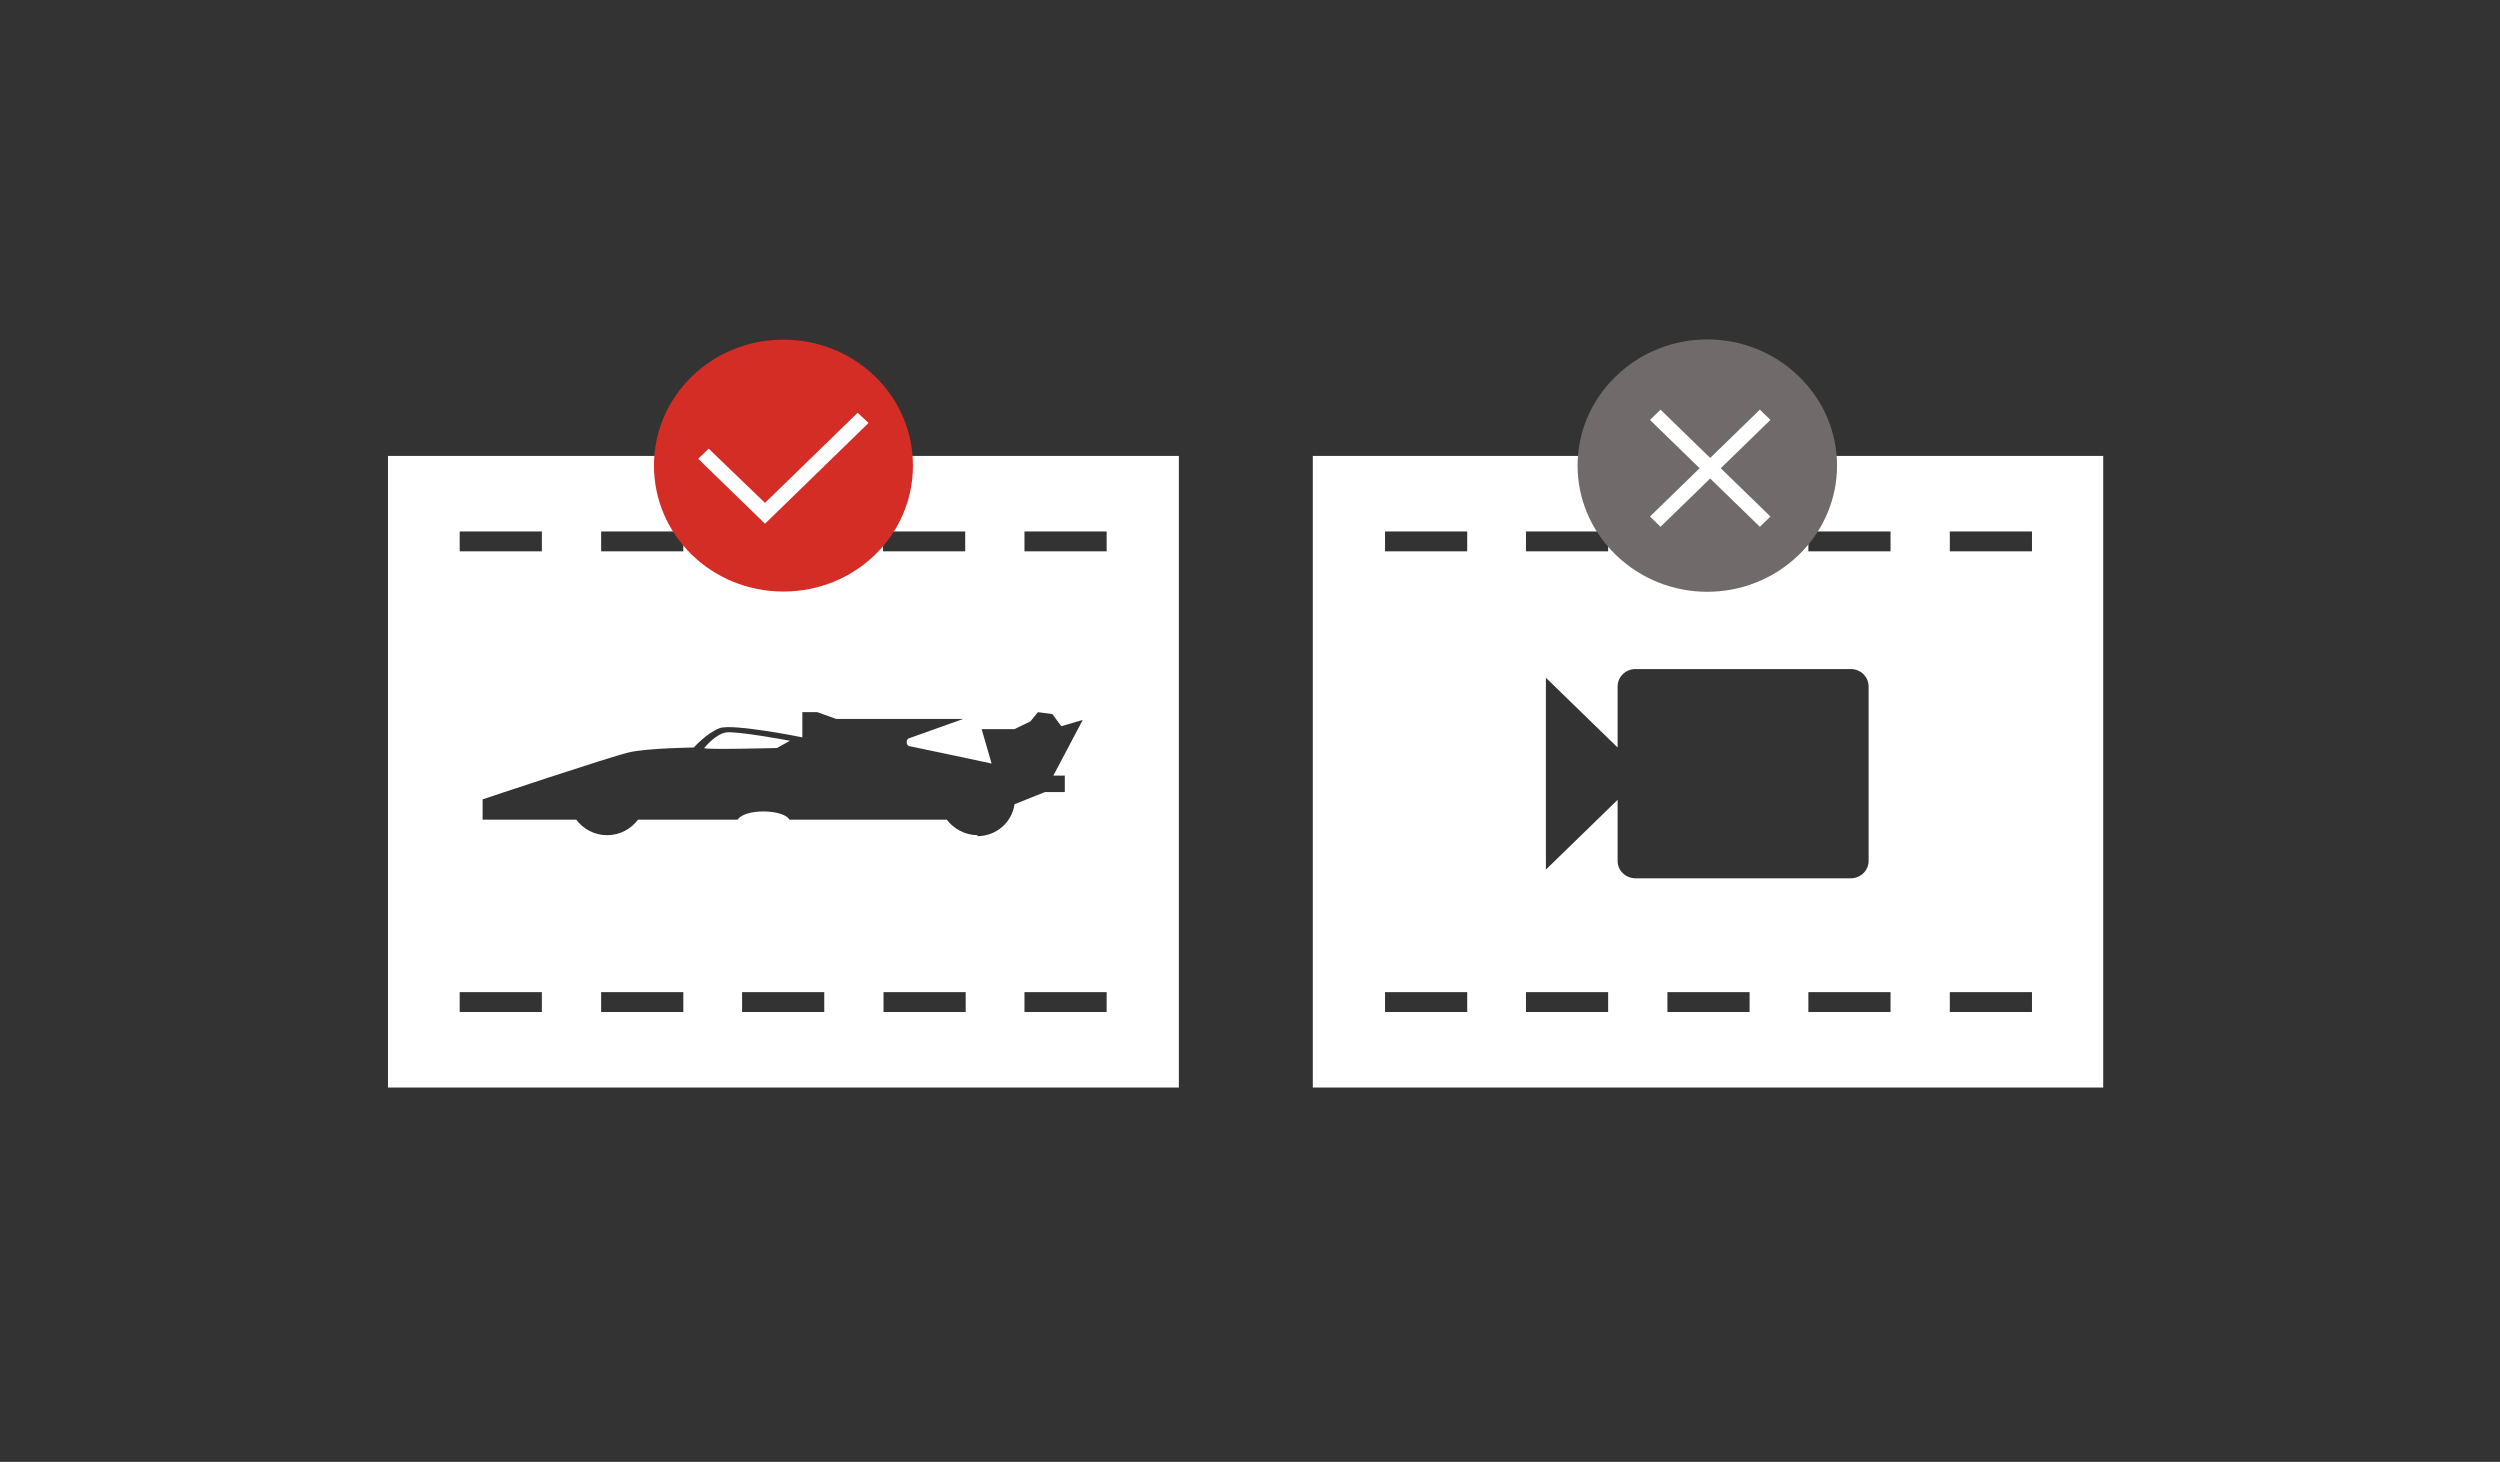 <svg width="236" height="138" viewBox="0 0 236 138" fill="none" xmlns="http://www.w3.org/2000/svg">
<rect x="0" y="0" width="236" height="138" fill="#333333" stroke="none"/>
<path d="M36.625 43.038V102.666H111.285V43.038H36.625ZM83.358 50.171H91.115V52.046H83.358V50.171ZM70.053 50.171H77.81V52.046H70.053V50.171ZM56.747 50.171H64.505V52.046H56.747V50.171ZM43.395 50.171H51.153V52.046H43.395V50.171ZM51.153 95.532H43.395V93.658H51.153V95.532ZM64.505 95.532H56.747V93.658H64.505V95.532ZM77.81 95.532H70.053V93.658H77.81V95.532ZM91.162 95.532H83.405V93.658H91.162V95.532ZM92.291 78.842C91.115 78.842 90.034 78.248 89.376 77.379H74.519C74.284 76.922 73.297 76.602 72.074 76.602C70.852 76.602 69.912 76.922 69.629 77.379H60.227C59.568 78.248 58.534 78.842 57.312 78.842C56.089 78.842 55.055 78.248 54.397 77.379H45.558V75.458C45.558 75.458 57.594 71.434 59.38 71.023C61.167 70.611 65.492 70.566 65.492 70.566C65.492 70.566 66.715 69.194 67.937 68.737C69.159 68.279 75.741 69.605 75.741 69.605V67.228H77.152L78.938 67.868H90.927C90.927 67.868 86.085 69.605 85.803 69.697C85.52 69.788 85.52 70.337 85.803 70.428C86.085 70.474 93.607 72.075 93.607 72.075L92.667 68.828H95.77L97.274 68.096L97.979 67.228L99.343 67.41L100.189 68.554L102.211 67.959L99.437 73.218H100.518V74.772H98.638L95.77 75.916C95.535 77.608 94.077 78.934 92.244 78.934L92.291 78.842ZM104.467 95.532H96.71V93.658H104.467V95.532ZM104.467 52.046H96.71V50.171H104.467V52.046Z" fill="white"/>
<path d="M68.5 69.149C67.56 69.332 66.62 70.43 66.479 70.612C66.338 70.795 73.343 70.612 73.343 70.612L74.565 69.927C74.565 69.927 69.441 68.966 68.5 69.149Z" fill="white"/>
<path d="M123.93 43.038V102.666H198.542V43.038H123.93ZM157.404 50.171H165.162V52.046H157.404V50.171ZM144.052 50.171H151.81V52.046H144.052V50.171ZM138.504 95.532H130.747V93.658H138.504V95.532ZM138.504 52.046H130.747V50.171H138.504V52.046ZM151.81 95.532H144.052V93.658H151.81V95.532ZM152.703 81.266V75.504L145.933 82.089V63.981L152.703 70.566V64.804C152.703 63.889 153.455 63.158 154.395 63.158H174.706C175.646 63.158 176.398 63.889 176.398 64.804V81.266C176.398 82.18 175.646 82.912 174.706 82.912H154.395C153.455 82.912 152.703 82.18 152.703 81.266ZM165.162 95.532H157.404V93.658H165.162V95.532ZM178.467 95.532H170.71V93.658H178.467V95.532ZM178.467 52.046H170.71V50.171H178.467V52.046ZM191.819 95.532H184.062V93.658H191.819V95.532ZM191.819 52.046H184.062V50.171H191.819V52.046Z" fill="white"/>
<path d="M73.958 32.065C67.188 32.065 61.734 37.369 61.734 43.953C61.734 50.538 67.188 55.842 73.958 55.842C80.728 55.842 86.182 50.538 86.182 43.953C86.182 37.369 80.728 32.065 73.958 32.065Z" fill="#D42D26"/>
<path d="M72.214 49.44L65.914 43.312L66.901 42.352L72.214 47.474L80.959 38.968L81.993 39.928L72.214 49.44Z" fill="white"/>
<path d="M169.82 35.539C165.024 30.875 157.314 30.875 152.519 35.539C147.723 40.203 147.723 47.702 152.519 52.367C157.314 57.031 165.024 57.031 169.82 52.367C174.616 47.702 174.616 40.203 169.82 35.539Z" fill="#706A6B"/>
<path d="M156.755 38.672L155.758 39.642L166.13 49.73L167.128 48.76L156.755 38.672Z" fill="white"/>
<path d="M166.13 38.67L155.758 48.759L156.755 49.729L167.128 39.64L166.13 38.67Z" fill="white"/>
</svg>
